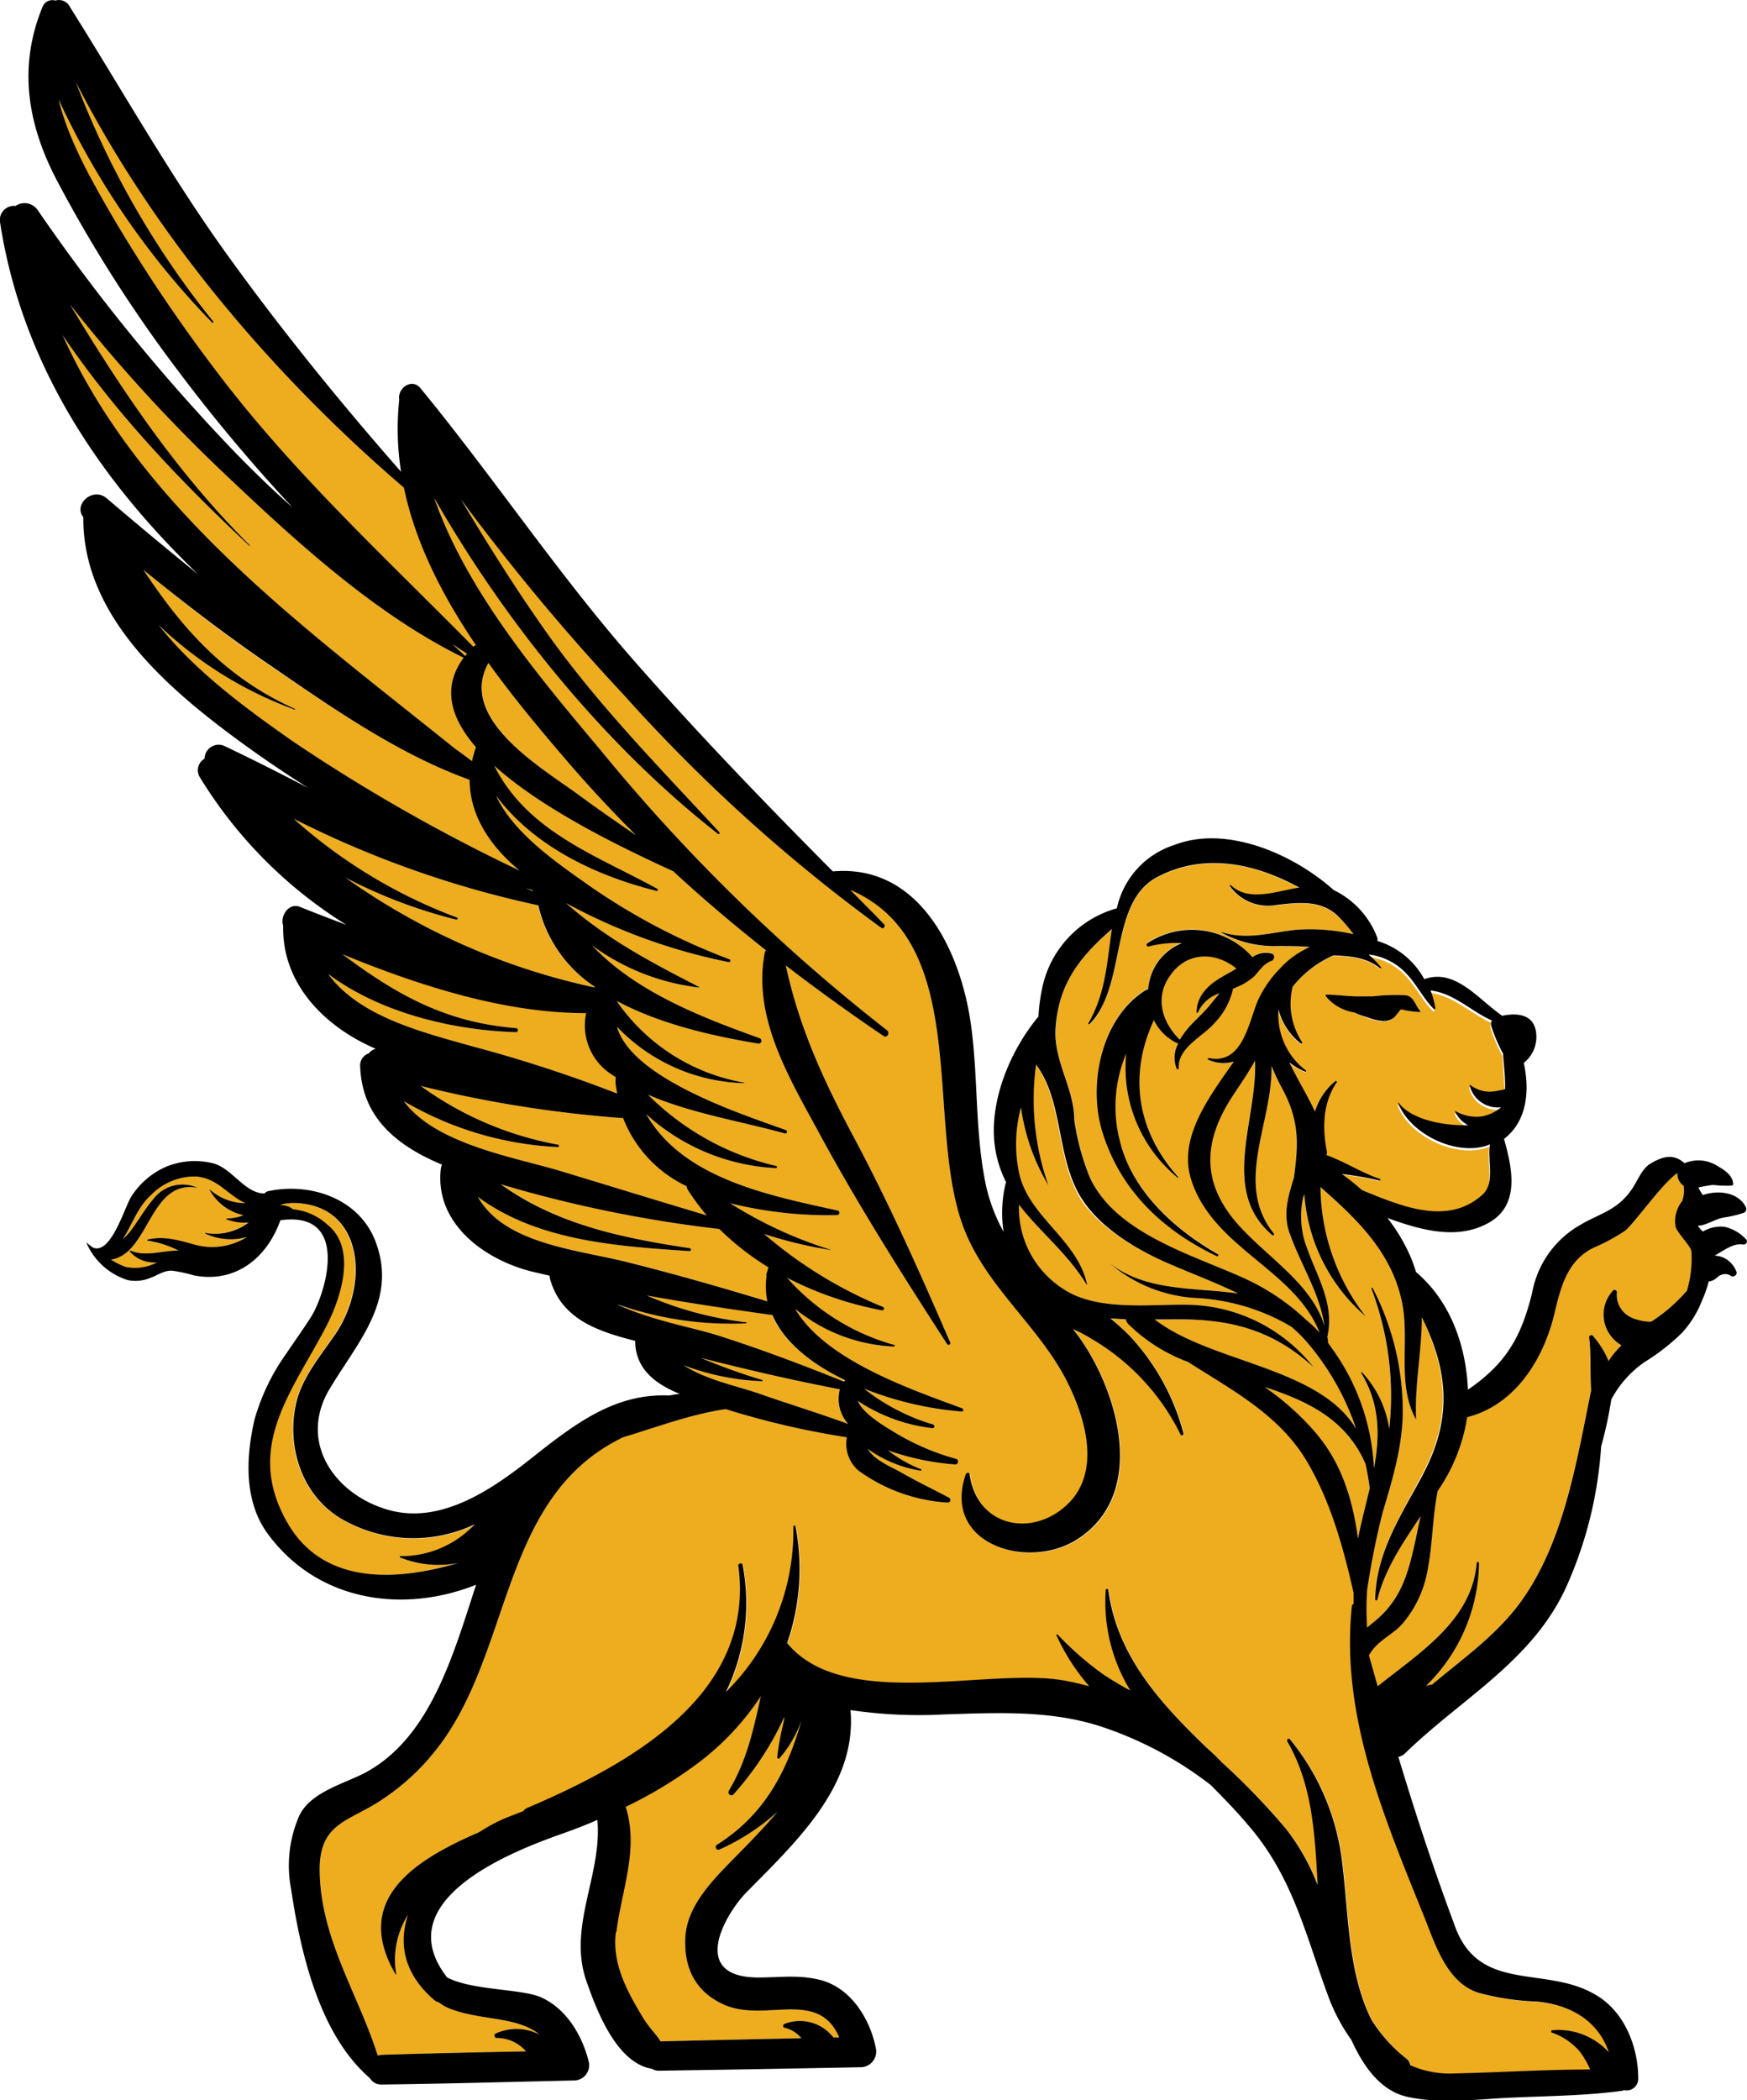 <svg xmlns="http://www.w3.org/2000/svg" viewBox="0 0 186 223.53"><defs><style>.cls-1{fill:#eeac1f;}</style></defs><g id="Layer_2" data-name="Layer 2"><g id="Layer_1-2" data-name="Layer 1"><path class="cls-1" d="M26.41,130.11a5.89,5.89,0,0,1-4.63,1.1s-.08,0,0,.07a6.36,6.36,0,0,0,4.46.37,7,7,0,0,1-5.43.85c-1.76-.48-3.34-1-5.15-.58a.06.06,0,0,0,0,.12A10.81,10.81,0,0,1,19,133.09c-1.72,0-3.53.7-5.12,0-.06,0-.1.06-.06.1a3.34,3.34,0,0,0,2.51,1.17l.37,0a5,5,0,0,1-3.33.47,8.61,8.61,0,0,1-1.55-.77c4.12-.63,4.08-8.61,9.23-7.64,0,0,0,0,0,0a3.89,3.89,0,0,0-4.77,1.25c-.85,1-1.5,2.15-2.29,3.21a6.26,6.26,0,0,1-.91,1c1-1.56,1.58-3.44,3.05-4.74a6.46,6.46,0,0,1,4.83-1.92c1.84.22,2.66,1.21,4.08,2.2a6.31,6.31,0,0,0,1.08.63,5.81,5.81,0,0,1-3.75-1.42s-.09,0-.06,0a5.43,5.43,0,0,0,3.62,2.7,4.67,4.67,0,0,1-1.81.34,0,0,0,0,0,0,.07A5.21,5.21,0,0,0,26.41,130.11Z"/><path class="cls-1" d="M80.8,148.31c-2.18-.76-5.62-1.45-8-3A26.48,26.48,0,0,0,81.13,147a.07.07,0,0,0,0-.14,65.66,65.66,0,0,1-6.51-2.34c4.9,1.25,9.83,2.39,14.8,3.34a4,4,0,0,0,.86,3.69C87.16,150.39,84,149.42,80.8,148.31Z"/><path class="cls-1" d="M66.58,192.3a46.78,46.78,0,0,0,7.62-4.6A28.67,28.67,0,0,0,81,180.54c-.78,3.48-1.46,6.79-3.41,10.05-.18.3.26.67.5.39a32.94,32.94,0,0,0,5.41-8.23c0,.21-.06.43-.1.64a28.51,28.51,0,0,0-.66,3.65.15.15,0,0,0,.25.1,12.62,12.62,0,0,0,2.33-4c-1.54,5.4-3.92,10-9,13.2a.29.29,0,0,0,.29.5,23.55,23.55,0,0,0,6.15-4c-1.46,1.74-3.1,3.4-4.79,5.12-2.11,2.15-4.8,4.89-5,8.13s1,5.9,4.16,7.28c4.34,1.91,10-1.75,12.22,3.47h-.62a4.5,4.5,0,0,0-5.21-1.44c-.18.07-.22.36,0,.41a3.33,3.33,0,0,1,1.8,1.11c-5,.11-10,.21-15,.34-.36-.65-1-1.21-1.78-2.39-1.83-2.7-3.56-5.75-3.12-9.17C66.16,201,68,196.79,66.58,192.3Z"/><path class="cls-1" d="M79.37,140.82c.08,0,.07-.12,0-.12a37.25,37.25,0,0,1-10.55-2.84c4.44.79,8.91,1.46,13.37,2.08,1.25,2.94,4.25,5.25,7.72,6.92l-.11.16c-4.42-1.79-8.92-3.48-13.46-4.93-2.43-.77-7.12-1.6-10.59-3.25A36.43,36.43,0,0,0,79.37,140.82Z"/><path class="cls-1" d="M73.46,132.84c-7.36-1.11-14.2-2.57-20.1-6.8a136.46,136.46,0,0,0,23.27,4.76,28.64,28.64,0,0,0,5.21,4.07c0,.16-.09.32-.12.48a.71.71,0,0,0-.07.5,7.79,7.79,0,0,0,.09,2.65c-4.95-1.5-9.93-2.93-14.95-4.18-5.27-1.32-13.08-1.9-15.91-6.94,6.33,4.69,14.85,5.27,22.54,5.77C73.59,133.16,73.64,132.87,73.46,132.84Z"/><path class="cls-1" d="M63.29,105a.59.59,0,0,1,0,.08A71.53,71.53,0,0,1,36.79,93.41a53.75,53.75,0,0,0,11.8,4.47c.15,0,.2-.18.06-.23A54.91,54.91,0,0,1,31.27,87.14a107.47,107.47,0,0,0,26,9.21A14.16,14.16,0,0,0,63.29,105Z"/><path class="cls-1" d="M65,114.28l.58.38a.78.78,0,0,0-.05.35c0,.47.1.92.17,1.37a145.81,145.81,0,0,0-15.33-5c-5.47-1.54-12.1-3.17-15.43-7.72,5.55,4.15,13.33,6,20,6.19.27,0,.26-.4,0-.43-7.59-.61-12.81-3.63-18.48-7.86,8.19,3.31,17.35,6.27,26,6.24A6.21,6.21,0,0,0,65,114.28Z"/><path class="cls-1" d="M59.41,121.82a35.72,35.72,0,0,1-14.58-6.24A128.25,128.25,0,0,0,66.34,119a13.38,13.38,0,0,0,6.75,7.24,1,1,0,0,0,.15.41,24.33,24.33,0,0,0,2,2.7c-5.18-1.55-10.35-3.14-15.53-4.71C54.9,123.18,46.4,121.82,43,117.2a35.74,35.74,0,0,0,16.39,4.88C59.52,122.09,59.55,121.84,59.41,121.82Z"/><path class="cls-1" d="M56.75,94.86,56,94.55l.63.17Z"/><path class="cls-1" d="M42.55,165.61c-.09,0-.09.12,0,.15a10.9,10.9,0,0,0,6.17.59c-6.51,1.91-14.28,2.39-18.12-4.2-4.73-8.1.48-14.05,4.09-21,1.5-2.89,3.33-8.25.11-10.82a6.31,6.31,0,0,0-3.65-1.63,1.93,1.93,0,0,0-1.4-.42v0a2,2,0,0,1,1.07-.2s0,0,0-.05c7.78-.17,8.59,8.48,4.81,14-1.51,2.2-3.52,4.59-4.14,7.26-1.06,4.58.53,9.8,4.77,12.33a15.22,15.22,0,0,0,14.21.7,9.08,9.08,0,0,1-.78.73A10.64,10.64,0,0,1,42.55,165.61Z"/><path class="cls-1" d="M144.11,99.43a17.35,17.35,0,0,0-1.71-1.93c-1.82-1.71-4.21-1.41-6.46-1.15a5,5,0,0,1-5-2,.07.07,0,0,1,.11-.09c1.88,1.77,4.65.67,7.27.24-4.67-2.55-10-3.75-15.06-1.15C118.08,96,120,104.89,116.05,109a.08.08,0,0,1-.13-.1c1.88-3.23,2-6.77,2.49-10-3.34,2.87-5.76,5.71-6,10.65-.2,3.48,2,6.34,2,9.66a25.74,25.74,0,0,0,1.67,6.15c2.78,6,11,8.22,16.48,10.73a24.22,24.22,0,0,1,6.54,4.4,12.11,12.11,0,0,1,1.42,1.35c-2.61-6.67-11.22-8.94-13.62-16.12-1.49-4.46,1.69-8.76,4.5-12.72a3.89,3.89,0,0,1-2.73-.2c-.1,0,0-.19.07-.17,3.58.72,4.22-3.71,5.2-6.09a12,12,0,0,1,2.39-3.47,9.55,9.55,0,0,1,3.15-2.26c-1.13-.06-2.28-.09-3.44-.1A11.82,11.82,0,0,1,130,99.28s0-.09,0-.07c2.77.87,5.23,0,8-.26A20.69,20.69,0,0,1,144.11,99.43Zm-10.76,2.44a2.46,2.46,0,0,1,2-.45c.43.08.35.68,0,.8-.86.29-1.24,1-1.81,1.62a6.14,6.14,0,0,1-1.71,1.09l-.56.25a7.58,7.58,0,0,1-1.9,3.57c-1.25,1.5-4,2.68-3.88,4.91,0,.15-.18.15-.23,0a3.1,3.1,0,0,1,.16-2.64,5.34,5.34,0,0,1-2.58-2.49c-2.74,5.88-1.77,11.83,2.6,16.69,0,0,0,.11-.06.07a15.11,15.11,0,0,1-5.49-13.19,14.45,14.45,0,0,0-.69,9.18c1.26,5.39,5.84,9.53,10.45,12.14.14.08,0,.28-.13.21-5.8-2.77-10.29-7-12.19-13.29-1.54-5.08,0-12.08,4.62-15a.79.79,0,0,1,.28-.1,5.89,5.89,0,0,1,1-2.86,5.8,5.8,0,0,1,2.59-2.06,11.88,11.88,0,0,0-3.53.36.19.19,0,0,1-.15-.34A8.6,8.6,0,0,1,133.35,101.87Z"/><path class="cls-1" d="M175.79,140.66a5,5,0,0,1-2.28-.52,2.66,2.66,0,0,1-1.38-2.54.25.25,0,0,0-.46-.19,3.74,3.74,0,0,0-.11,4.86,4,4,0,0,0,1.06.91,11.84,11.84,0,0,0-1.13,1.3l-.24.37a9.54,9.54,0,0,0-1.68-2.69.23.23,0,0,0-.39.16c.23,1.81.09,3.72.21,5.56V148c-1.53,7.46-2.79,15.47-7,21.78-2.63,3.95-6.44,6.57-9.94,9.51-.21,0-.42.08-.63.13a18.57,18.57,0,0,0,5.64-13.09.13.13,0,0,0-.25,0c-.5,6.14-6.08,9.55-10.54,13.13l-.93-3.28h0c.9-1.66,2.66-2.18,3.75-3.59a12,12,0,0,0,2.32-4.66c.72-3,.64-6.23,1.25-9.25a18.89,18.89,0,0,0,3.14-7.85c5.13-1.31,8.14-6.17,9.31-11.11.65-2.74,1.35-5.54,4.11-6.91A20.69,20.69,0,0,0,173,131c1-.78,3.92-5,5.59-6.16a1.53,1.53,0,0,0,.67,1.37,3.47,3.47,0,0,1-.16,1.61,3.42,3.42,0,0,0-.7,2.76c.25.75,1.66,2.07,1.68,2.64a12.22,12.22,0,0,1-.45,4.11A17.48,17.48,0,0,1,175.79,140.66Z"/><path class="cls-1" d="M145,126.66c4,1.61,9,3.86,12.68.81,1.5-1.25.59-3.56.88-5.43l-.42.16c-3.38,1-8.16-1.33-9.37-4.61,0,0,0,0,.06,0,1.3,1.83,4.89,2.5,7.41,2.41a3,3,0,0,1-1.42-1.54s0,0,0,0a4.53,4.53,0,0,0,2.73.63,4.33,4.33,0,0,0,2.2-1,2.94,2.94,0,0,1-1.55-.22,3,3,0,0,1-1.8-2.14,0,0,0,0,1,.08,0,3.42,3.42,0,0,0,2.11.71,9.32,9.32,0,0,0,1.58-.27c0-1.25-.14-2.57-.2-3.6a.41.41,0,0,1,0-.16,17.25,17.25,0,0,1-1.26-2.93.83.83,0,0,1,.06-.62c-2.22-1-4-2.88-6.54-3.2a8.33,8.33,0,0,1,.52,1.89.1.1,0,0,1-.16.09c-1.05-1-1.74-2.42-2.72-3.54a6.59,6.59,0,0,0-4.15-2.26.19.19,0,0,1-.08,0A9.42,9.42,0,0,1,147,103a.07.07,0,0,1-.1.1c-1.45-1.15-3-1.27-4.79-1.37a.71.71,0,0,1-.17,0,11.42,11.42,0,0,0-4.34,3.33,7.42,7.42,0,0,0,1,5.9c.06.08-.06.2-.14.14a6.59,6.59,0,0,1-2.37-3.62,7.45,7.45,0,0,0,2.92,6.5.08.08,0,0,1-.08.13,6.63,6.63,0,0,1-1.69-1c.86,1.81,2,3.59,2.73,5.24a6.77,6.77,0,0,1,2.13-3.23c.08-.07.23,0,.16.13-1.5,2.15-1.54,4.9-1.05,7.34a.5.5,0,0,1-.07.38c2,.71,3.74,1.87,5.72,2.56a.08.08,0,0,1-.05.16,35.77,35.77,0,0,0-4-.69A26.27,26.27,0,0,1,145,126.66Zm2.23-17.94a5.6,5.6,0,0,1-1.73-.41,6.59,6.59,0,0,1-1.28-.55,4.88,4.88,0,0,1-3.08-1.75h0s0,0,0-.07,0-.08.06-.08c1.06,0,2.13.16,3.21.18l1.76,0a21.18,21.18,0,0,1,3.28-.13c1.1,0,1.18,1.06,1.77,1.7,0,0,0,.09,0,.1a9.29,9.29,0,0,1-2.05-.29c-.29.28-.5.67-.8.91A1.84,1.84,0,0,1,147.23,108.72Z"/><path class="cls-1" d="M146.4,170.21a.12.12,0,0,0,.24,0c.81-3.23,2.7-6,4.6-8.84-.26,1.13-.48,2.28-.75,3.46-.75,3.26-1.64,5.75-4.35,7.89a7.71,7.71,0,0,0-.59.5,29.38,29.38,0,0,1,0-4,81.52,81.52,0,0,1,1.65-8.26c1-3.34,2-6.65,2.13-10.13a28.34,28.34,0,0,0-3.2-13.75c0-.07-.16,0-.13.06a32.16,32.16,0,0,1,1.9,14.93,11.25,11.25,0,0,0-2.88-6,.06.06,0,0,0-.1.07c2,3.3,2,6.68,1.35,10.12a23.53,23.53,0,0,0-4.57-12.9l-.31-.44c0-.22-.05-.44-.08-.65.85-3.76-1.38-6.8-2.45-10.28a9.6,9.6,0,0,1-.14-4.51l.14-.38a18.9,18.9,0,0,0,6.53,13s0,0,0,0a22.72,22.72,0,0,1-4.81-13.76c3.89,3.42,7.65,7,8.7,12.39.8,4.1-.61,8.63,1.48,12.36,0,0,0,0,0,0-.16-3.87.62-7.36.61-10.89,2.52,5.24,3.4,10.39.08,16.64C149.2,161.23,146.49,165.14,146.4,170.21Z"/><path class="cls-1" d="M49.72,69.58a2.52,2.52,0,0,0-.21.25c-.44-.42-.89-.82-1.33-1.23C48.69,68.94,49.2,69.26,49.72,69.58Z"/><path class="cls-1" d="M50,83c0,3.72,2.11,7,5.31,9.65A185.92,185.92,0,0,1,31.23,78.93c-5.06-3.54-10.45-7.49-14.33-12.4a41.5,41.5,0,0,0,14.49,9c.05,0,.08-.07,0-.09-7.4-3.33-12-8.56-16.11-14.78,4.36,3.61,8.87,7.05,13.54,10.24C35.52,75.44,42.36,80.23,50,83Z"/><path class="cls-1" d="M113.64,160.19c-3.79,3.6-9.58,2.33-10.36-3.27,0-.21-.34-.17-.4,0-2.6,7.48,6.64,10.31,11.9,6.91,7.52-4.87,4.29-15.83.06-21.63-.18-.23-.36-.47-.53-.71a16.66,16.66,0,0,1,2,1.06,24.13,24.13,0,0,1,9.45,10.19c.08.17.36,0,.3-.13a24.23,24.23,0,0,0-5.78-10.45,25.21,25.21,0,0,0-2-1.8c.54,0,1.09.07,1.64.08a1,1,0,0,0,.29.54,17.91,17.91,0,0,0,6.32,4c4.68,3,9.77,5.63,12.71,10.66,2.52,4.3,3.82,9.08,4.92,13.89,0,.41,0,.83,0,1.24a.14.14,0,0,0-.17.13c-1.25,11.68,3.42,22.53,7.72,33.2,1.16,2.88,2.36,6.87,5.69,8a27,27,0,0,0,6.26.95c3.8.36,6.59,2.2,7.68,5.39a7.29,7.29,0,0,0-6-2.34.14.14,0,0,0,0,.28,6.85,6.85,0,0,1,2.91,2,9,9,0,0,1,1.1,1.9c-4.79,0-9.63.32-14.4.42a10.41,10.41,0,0,1-4.74-.87,1.17,1.17,0,0,0-.43-.71,16,16,0,0,1-3.73-4.16c-2.56-5.2-2.39-11.33-3.15-17.1a25.27,25.27,0,0,0-5.5-12.71c-.13-.17-.4,0-.29.22,2.7,4.64,2.94,10,3.23,15.29a23.12,23.12,0,0,0-3.38-6,75.62,75.62,0,0,0-6.83-7.08c-.52-.55-1.08-1.08-1.65-1.58-4.92-4.75-9.51-9.75-10.43-16.76a.14.14,0,0,0-.27,0,18,18,0,0,0,2.61,10.7,31.17,31.17,0,0,1-3-1.8,34.11,34.11,0,0,1-4.74-4.16.08.08,0,0,0-.12.09,22.36,22.36,0,0,0,3.48,5.42c-.87-.24-1.75-.44-2.63-.6-8-1.46-23.51,3.36-29.52-4a24.19,24.19,0,0,0,.89-12.41.12.12,0,0,0-.23,0,24.13,24.13,0,0,1-7.18,17.62,21.74,21.74,0,0,0,1.78-13.51c0-.26-.5-.2-.46.06,1.85,13.88-11.77,21.21-22.51,25.81a.79.79,0,0,0-.37.32l-1.71.66A18.28,18.28,0,0,0,51,195c-7.13,3.06-13.45,7.3-8.89,15.12,0,0,.09,0,.08,0a8.92,8.92,0,0,1,1.24-6.31c-1,3-.46,6.22,2.74,9a1.47,1.47,0,0,0,.57.31,4.61,4.61,0,0,0,1.06.62c3.4,1.35,7.18.81,9.64,2.79a5.37,5.37,0,0,0-4.69-.1c-.23.12-.1.46.13.47A4.09,4.09,0,0,1,56,218.32c-5.12.1-10.23.21-15.34.37a1.91,1.91,0,0,0-.44.08c-2.06-6.49-6-12.29-6.18-19.41-.16-5.38,3-5.42,6.54-7.77a24.39,24.39,0,0,0,5.76-5.25c8.31-10.35,6.76-27,20-33.37,3.63-1.1,7.24-2.46,10.92-3a88.28,88.28,0,0,0,12.9,3,3.77,3.77,0,0,0,1.22,3.53,18,18,0,0,0,9.53,3.42.28.28,0,0,0,.14-.52c-1.64-.88-3.32-1.67-4.92-2.59-1.12-.65-3-1.36-3.74-2.6a13.33,13.33,0,0,0,5.66,2.32.09.09,0,0,0,0-.17,13.66,13.66,0,0,1-3.5-2,27.52,27.52,0,0,0,7.15,1.5c.35,0,.41-.52.09-.6a25.76,25.76,0,0,1-6.94-3.06c-.83-.5-3-1.82-3.52-3.1A18.11,18.11,0,0,0,99.3,152c.24,0,.27-.34,0-.41a21.77,21.77,0,0,1-7.29-3.79,36,36,0,0,0,10.39,2.43c.21,0,.22-.29,0-.36-5-1.88-14.47-5-17.73-10.56a17.77,17.77,0,0,0,10.54,4,.09.09,0,0,0,0-.17A23.73,23.73,0,0,1,83.81,136a36.69,36.69,0,0,0,10.11,3.46.19.19,0,0,0,.1-.36,46.33,46.33,0,0,1-12.66-7.77,45,45,0,0,0,7.25,1.73s0,0,0,0a45,45,0,0,1-10.87-5,43.12,43.12,0,0,0,11.42,1.26.25.25,0,0,0,.06-.48c-7.42-1.62-16.5-3.42-20.42-10.26a22.1,22.1,0,0,0,13.81,5.74.12.12,0,0,0,0-.24A28.3,28.3,0,0,1,69,116.51c4.61,2,9.85,2.81,14.59,4.13a.19.19,0,0,0,.1-.36c-4.27-1.57-16.38-5.37-18-11a19.39,19.39,0,0,0,13.56,6s0,0,0-.06a20.75,20.75,0,0,1-13.51-8.57s0,0,0-.08c4.59,2.45,10.22,3.71,15,4.5a.3.3,0,0,0,.16-.57c-6.42-2.3-13.26-5-17.84-9.86a23.88,23.88,0,0,0,11.38,4.46s0,0,0-.06c-5.23-2.67-9.91-5.17-14.17-8.92a61.77,61.77,0,0,0,17.33,6.28.16.16,0,0,0,.08-.3,68,68,0,0,1-15-7.88c-3.18-2.26-8-5.49-9.85-9.52,4,5.36,10.58,8.5,17,10.1A.1.1,0,0,0,70,94.6C63.44,91,56.17,88.52,52.63,81.5c5.39,4.86,14.19,9,19.05,11.23,3.18,2.94,6.47,5.72,9.86,8.4a.83.83,0,0,0-.13.32c-1.33,7,2.81,13.58,6,19.51,4.14,7.59,8.74,14.85,13.44,22.11a.19.19,0,0,0,.32-.19C98,135.56,94.75,128.26,91,121.21c-3.26-6.1-5.9-11.77-7.33-18.45q5,3.85,10.4,7.5c.39.27.72-.34.36-.62A191.56,191.56,0,0,1,64,79.9C57.48,72.12,49.76,63.05,46.23,53c7.7,13.44,18.23,26.37,30.2,35.74.11.09.27-.06.16-.17-6.46-7-13-13.61-18.51-21.42-3.21-4.55-6.15-9.22-9-14A234.56,234.56,0,0,0,66.37,73.91,174.88,174.88,0,0,0,93.83,98.75c.24.17.5-.2.3-.39-1.19-1.22-2.4-2.43-3.6-3.65,13,5.59,7.91,24.71,12,35.78,2.34,6.35,8.07,10.6,11.07,16.54C115.5,150.82,117.34,156.68,113.64,160.19Z"/><path class="cls-1" d="M50.39,68.86C40.94,59.23,31.06,50.18,22.9,39.32A166.33,166.33,0,0,1,11.61,22.41C9.53,18.8,7.27,14.77,6.24,10.59A85.4,85.4,0,0,0,22.58,34.33c.08.08.19,0,.12-.12A93.29,93.29,0,0,1,8.09,8.77C16.48,25.16,29.17,40.06,43,51.9c1.26,6,4.16,11.56,7.7,16.78A1.53,1.53,0,0,0,50.39,68.86Z"/><path class="cls-1" d="M50.67,79.52A12.61,12.61,0,0,0,50.25,81c-.59-.44-1.18-.89-1.79-1.31-15.92-12.81-33.38-25.33-41.78-44C12.31,44,19.3,51.32,26.56,58.1c0,0,.09,0,.05-.05C18.91,50.38,13,41.61,7.46,32.42a168,168,0,0,0,15.81,17.4C31,57.16,39.68,65.26,49.36,70,47,73.19,48,76.45,50.67,79.52Z"/><path class="cls-1" d="M134.64,147.62c4.56,1.49,8.7,3.44,10.74,8.21.18.84.33,1.69.44,2.55-.41,1.78-.9,3.57-1.25,5.36-.52-4-1.65-7.83-4.3-11A28.61,28.61,0,0,0,134.64,147.62Z"/><path class="cls-1" d="M141,141.1c-1.34-4.34-5.66-7-8.85-10.4-4.29-4.57-4.21-9.12-.82-14.21.8-1.21,1.6-2.38,2.28-3.6.27,6.32-3.77,13.81,1.82,18.55a.12.12,0,0,0,.17-.18c-4.26-5.29-.12-11.71-.23-17.82a20.83,20.83,0,0,0,1.13,2.41c1.93,3.58,1.69,6.11,1.25,9.47-.56,1.91-1.2,3.81-.45,5.94C138.48,134.63,140.48,137.57,141,141.1Z"/><path class="cls-1" d="M123.81,134.21c2.59,1.16,5.38,2.18,8,3.45-4.75-.66-9.8-.2-13.68-3.22,0,0,0,0,0,0a15.38,15.38,0,0,0,9.3,3.71,22.14,22.14,0,0,1,10.06,3.06,16.62,16.62,0,0,1,1.73,1.73,27.74,27.74,0,0,1,5.15,9.12c-4-6.63-15.46-7-21.44-11.64l1.66,0c6-.12,10.7.93,15.24,5.08a0,0,0,0,0,0,0,17.41,17.41,0,0,0-13.35-6.64c-4.05-.07-9.52.69-13.11-1.57a10.22,10.22,0,0,1-4.89-9.08c2.18,2.87,5.15,5.14,7.19,8.5a0,0,0,0,0,.06,0c-1-4.77-6.2-7.18-7.23-11.84a14.94,14.94,0,0,1,.19-7,22,22,0,0,0,2.93,8.3s0,0,0,0a27.35,27.35,0,0,1-1.32-12.86c2.91,4.06,2.07,10,4.8,14.38C117,130.57,120.66,132.79,123.81,134.21Z"/><path class="cls-1" d="M127.39,107.72c0,.1.13.11.17,0a3.7,3.7,0,0,1,2.29-2c-.43.48-.82,1-1.22,1.47-.73.85-1.63,1.59-2.32,2.46a9.16,9.16,0,0,0-.7,1c-1.87-1.83-2.72-4.5-1-6.85,1.8-2.53,4.82-2.57,7.08-.74-.47.3-1,.57-1.48.86C128.7,104.76,127.42,106,127.39,107.72Z"/><path class="cls-1" d="M67.7,88.89c-2-1.36-4-2.75-6-4.22-3.88-2.88-13-8.11-9.7-14.11,2.66,3.7,5.59,7.2,8.41,10.48C62.76,83.79,65.19,86.39,67.7,88.89Z"/><path d="M144.22,107.76a4.88,4.88,0,0,1-3.08-1.75h0s0,0,0-.07,0-.08.06-.08c1.06,0,2.13.16,3.21.18l1.76,0a21.18,21.18,0,0,1,3.28-.13c1.1,0,1.18,1.06,1.77,1.7,0,0,0,.09,0,.1a9.29,9.29,0,0,1-2.05-.29c-.29.28-.5.67-.8.91a1.84,1.84,0,0,1-1.07.34,5.6,5.6,0,0,1-1.73-.41A6.59,6.59,0,0,1,144.22,107.76Z"/><path d="M133.35,101.87a8.6,8.6,0,0,0-11.2-1.48.19.19,0,0,0,.15.34,11.88,11.88,0,0,1,3.53-.36,5.8,5.8,0,0,0-2.59,2.06,5.89,5.89,0,0,0-1,2.86.79.79,0,0,0-.28.1c-4.65,2.91-6.16,9.91-4.62,15,1.9,6.25,6.39,10.52,12.19,13.29.14.07.27-.13.13-.21-4.61-2.61-9.19-6.75-10.45-12.14a14.45,14.45,0,0,1,.69-9.18,15.11,15.11,0,0,0,5.49,13.19s.1,0,.06-.07c-4.37-4.86-5.34-10.81-2.6-16.69a5.34,5.34,0,0,0,2.58,2.49,3.1,3.1,0,0,0-.16,2.64c0,.11.24.11.23,0-.15-2.23,2.63-3.41,3.88-4.91a7.58,7.58,0,0,0,1.9-3.57l.56-.25a6.14,6.14,0,0,0,1.71-1.09c.57-.62,1-1.33,1.81-1.62.35-.12.43-.72,0-.8A2.46,2.46,0,0,0,133.35,101.87Zm-1.71,1.21c-.47.3-1,.57-1.48.86-1.46.82-2.74,2-2.77,3.78,0,.1.13.11.17,0a3.7,3.7,0,0,1,2.29-2c-.43.48-.82,1-1.22,1.47-.73.85-1.63,1.59-2.32,2.46a9.16,9.16,0,0,0-.7,1c-1.87-1.83-2.72-4.5-1-6.85C126.36,101.29,129.38,101.25,131.64,103.08Z"/><path d="M180.77,130.44H181c.87-.15,1.63-.7,2.52-.86a12.56,12.56,0,0,0,2.1-.49.44.44,0,0,0,.25-.63c-.78-1.56-2.91-1.85-4.58-1.27-.17-.26-.33-.53-.48-.8a12,12,0,0,1,1.59-.28,13.24,13.24,0,0,0,2,.07.18.18,0,0,0,.13-.17c-.05-1-1.07-1.56-1.81-2a3.78,3.78,0,0,0-3.37-.21c-1.12-1-2.24-.81-3.69.08-.84.52-1.33,1.8-1.85,2.58-1.56,2.36-3.41,2.63-5.59,3.92a10.46,10.46,0,0,0-5.09,7.17c-1.2,5-3,7.71-6.84,10.35-.21-4.75-1.89-9.44-5.53-12.52a15.4,15.4,0,0,0-.52-1.48,18.94,18.94,0,0,0-2.52-4.27c3.63,1.32,7.5,2.38,10.83.48s2.44-5.84,1.58-8.9c2.38-1.8,2.79-5,2.1-8.09a3.51,3.51,0,0,0,1.23-3.66c-.44-1.59-2.17-1.65-3.52-1.35-2.6-1.8-5-5.08-8.3-3.9a8.49,8.49,0,0,0-5-4.07.58.58,0,0,0,0-.34,9.25,9.25,0,0,0-4.64-5.07c-4.33-3.87-11.42-6.93-16.92-4.82a9.1,9.1,0,0,0-6.17,6.76,11.16,11.16,0,0,0-7.93,8.39,20.48,20.48,0,0,0-.42,3.13c-3.06,3.67-5.35,9.22-4.61,14a12,12,0,0,0,1.18,3.65.41.41,0,0,0-.07.15,13.3,13.3,0,0,0-.21,5.11,18.49,18.49,0,0,1-1.89-5c-1.2-5.75-.78-11.58-1.63-17.36-1.15-7.72-5.53-16.8-14.66-16C81.41,85.43,74.24,78,67.49,70.3c-8.15-9.29-14.94-19.52-22.74-29-.9-1.09-2.43,0-2.25,1.21l0,.08a29.34,29.34,0,0,0,.2,7.62c-6.59-7.5-12.94-15.34-18.75-23.43-6-8.39-11-17.29-16.48-26A1.32,1.32,0,0,0,5.89.06,1.12,1.12,0,0,0,4.54.7C1.89,7.14,2.92,13.3,6.15,19.38A148.5,148.5,0,0,0,19.07,39.61,176.85,176.85,0,0,0,31.14,54C29,52.12,27,50.17,25,48.12A203,203,0,0,1,4,22.34a1.7,1.7,0,0,0-2.35-.42A1.5,1.5,0,0,0,0,23.63c2.3,15,10.46,27.29,21.1,37.5q-4.94-4-9.73-8.09c-1.48-1.27-3.59.65-2.5,2-.08,10.38,8.7,18,16.42,23.69q3.68,2.7,7.51,5.12c-2.92-1.52-5.85-3-8.83-4.42a1.5,1.5,0,0,0-2.19,1.31,1.43,1.43,0,0,0-.54,1.92A47.91,47.91,0,0,0,36.88,98.43c-1.65-.62-3.3-1.25-4.94-1.91-1.21-.49-2.15,1-1.79,2C30,104.72,34.59,109.3,40,111.62a1.37,1.37,0,0,0-.74.49,1.35,1.35,0,0,0-.91,1.44c.21,5.56,4.14,8.49,8.71,10.4a1.49,1.49,0,0,0-.12.39c-.71,5.82,4.59,9.73,9.73,11l1.85.43,0,.19c1.16,4.44,5.12,5.72,9.11,6.75,0,3,2.19,4.61,4.77,5.65-.39,0-.77.1-1.16.16-5.68-.25-9.88,2.89-14.49,6.54-4.16,3.3-9.69,7.24-15.38,5.64s-9.63-7.15-6.33-12.79c3-5.06,7.25-9.41,5-15.62-1.7-4.75-7-6.47-11.47-5.52a.63.63,0,0,0-.4.25c-2.15,0-3.51-2.79-5.6-3.24a8.08,8.08,0,0,0-4.81.36,8.36,8.36,0,0,0-3.79,3.22c-.69,1.09-2.17,6.26-4.09,5.41l-.69-.53s0,0,0,0a7.09,7.09,0,0,0,4.42,4,4.12,4.12,0,0,0,2.4-.24c.79-.27,1.51-.86,2.42-.75a16.45,16.45,0,0,1,2.19.48c4.41.89,7.81-1.83,9.23-5.86,7.55-1.06,4.81,7.88,3.25,10.31-.83,1.31-1.74,2.56-2.6,3.85a22.81,22.81,0,0,0-3.39,7c-.93,4-1.17,8.72,1.39,12.2,5.28,7.21,14.38,8.54,22.19,5.43-2.44,7.45-4.86,16.28-11.8,20-2.27,1.2-6,2.1-7.1,4.75A13.27,13.27,0,0,0,31,201.1c1,6.69,3,15.44,8.38,20.07a1.41,1.41,0,0,0,1.29.68c6.82-.08,13.65-.28,20.47-.43a1.62,1.62,0,0,0,1.54-2c-.67-2.75-2.37-5.65-5.08-6.85-2.05-.92-7.35-.72-10-2.12-6.22-8,6.16-13.12,11.88-15.16,1.39-.49,2.77-1,4.12-1.6.55,5.73-3.16,11.34-1.19,17.08,1.11,3.2,3.22,8.78,7,9.41a1.44,1.44,0,0,0,.8.2q10.72-.16,21.45-.37a1.67,1.67,0,0,0,1.58-2.07c-.61-3.07-2.66-6.44-6-7.24-2.18-.53-4.08-.26-6.3-.24-7.78.1-3.68-6.82-1.46-9.07C84.79,196,91.26,190,90.55,182a50,50,0,0,0,10,.46c5.57-.17,11.09-.47,16.49,1.23a39,39,0,0,1,11.87,6.29c1.4,1.41,2.78,2.83,4,4.29,4.71,5.43,6.06,11.54,8.47,18.09a19.71,19.71,0,0,0,2.5,4.75c1.26,2.78,3.09,5.43,6,6.06,3.63.78,7.26.25,10.94.08,3.94-.18,7.91-.2,11.82-.72.1,0,.17-.06.26-.08a1.24,1.24,0,0,0,1.52-1.24c0-3.44-1.52-7.26-4.7-9-5.24-3-12.16-.12-14.77-7.09-2.24-6-4.22-12-6.07-18.14a1.41,1.41,0,0,0,.72-.38c6-5.85,13.57-9.8,17.17-17.74a43.18,43.18,0,0,0,3.7-14.91,43.88,43.88,0,0,0,1.08-5,11.2,11.2,0,0,1,3.56-4,22.48,22.48,0,0,0,4-3.13,10.92,10.92,0,0,0,2.11-3.43,11.86,11.86,0,0,0,.7-2,1.61,1.61,0,0,0,.48-.14,1.9,1.9,0,0,0,.49-.35l.08-.07a1,1,0,0,1,.33-.16,1.05,1.05,0,0,1,1,.13c.27.18.7-.13.58-.44a2.7,2.7,0,0,0-1.32-1.48,2.62,2.62,0,0,0-1-.25c.89-.48,2-1.37,3-1.18.3.06.61-.32.33-.56a4.41,4.41,0,0,0-2.31-1.33,3.81,3.81,0,0,0-2.28.51A3,3,0,0,1,180.77,130.44Zm-170,2.89h0l0,0Zm13.36-3.56a5.21,5.21,0,0,0,2.33.34,5.89,5.89,0,0,1-4.63,1.1s-.08,0,0,.07a6.36,6.36,0,0,0,4.46.37,7,7,0,0,1-5.43.85c-1.76-.48-3.34-1-5.15-.58a.06.06,0,0,0,0,.12A10.81,10.81,0,0,1,19,133.09c-1.72,0-3.53.7-5.12,0-.06,0-.1.06-.06.1a3.34,3.34,0,0,0,2.51,1.17l.37,0a5,5,0,0,1-3.33.47,8.61,8.61,0,0,1-1.55-.77c4.12-.63,4.08-8.61,9.23-7.64,0,0,0,0,0,0a3.89,3.89,0,0,0-4.77,1.25c-.85,1-1.5,2.15-2.29,3.21a6.26,6.26,0,0,1-.91,1c1-1.56,1.58-3.44,3.05-4.74a6.46,6.46,0,0,1,4.83-1.92c1.84.22,2.66,1.21,4.08,2.2a6.31,6.31,0,0,0,1.08.63,5.81,5.81,0,0,1-3.75-1.42s-.09,0-.06,0a5.43,5.43,0,0,0,3.62,2.7,4.67,4.67,0,0,1-1.81.34A0,0,0,0,0,24.08,129.77Zm26.38,32.5a9.08,9.08,0,0,1-.78.73,10.64,10.64,0,0,1-7.13,2.61c-.09,0-.09.12,0,.15a10.9,10.9,0,0,0,6.17.59c-6.51,1.91-14.28,2.39-18.12-4.2-4.73-8.1.48-14.05,4.09-21,1.5-2.89,3.33-8.25.11-10.82a6.31,6.31,0,0,0-3.65-1.63,1.93,1.93,0,0,0-1.4-.42v0a2,2,0,0,1,1.07-.2s0,0,0-.05c7.78-.17,8.59,8.48,4.81,14-1.51,2.2-3.52,4.59-4.14,7.26-1.06,4.58.53,9.8,4.77,12.33A15.22,15.22,0,0,0,50.46,162.27Zm15.11,43.36c.59-4.6,2.41-8.84,1-13.33a46.78,46.78,0,0,0,7.62-4.6A28.67,28.67,0,0,0,81,180.54c-.78,3.48-1.46,6.79-3.41,10.05-.18.3.26.67.5.39a32.94,32.94,0,0,0,5.41-8.23c0,.21-.06.43-.1.64a28.51,28.51,0,0,0-.66,3.65.15.15,0,0,0,.25.1,12.62,12.62,0,0,0,2.33-4c-1.54,5.4-3.92,10-9,13.2a.29.29,0,0,0,.29.5,23.55,23.55,0,0,0,6.15-4c-1.46,1.74-3.1,3.4-4.79,5.12-2.11,2.15-4.8,4.89-5,8.13s1,5.9,4.16,7.28c4.34,1.91,10-1.75,12.22,3.47h-.62a4.5,4.5,0,0,0-5.21-1.44c-.18.07-.22.36,0,.41a3.33,3.33,0,0,1,1.8,1.11c-5,.11-10,.21-15,.34-.36-.65-1-1.21-1.78-2.39C66.86,212.1,65.13,209.05,65.57,205.63Zm.18-66.79a36.43,36.43,0,0,0,13.62,2c.08,0,.07-.12,0-.12a37.25,37.25,0,0,1-10.55-2.84c4.44.79,8.91,1.46,13.37,2.08,1.25,2.94,4.25,5.25,7.72,6.92l-.11.16c-4.42-1.79-8.92-3.48-13.46-4.93C73.91,141.32,69.22,140.49,65.75,138.84ZM90.3,151.55c-3.14-1.16-6.35-2.13-9.5-3.24-2.18-.76-5.62-1.45-8-3A26.48,26.48,0,0,0,81.13,147a.07.07,0,0,0,0-.14,65.66,65.66,0,0,1-6.51-2.34c4.9,1.25,9.83,2.39,14.8,3.34A4,4,0,0,0,90.3,151.55ZM50.88,127.38c6.33,4.69,14.85,5.27,22.54,5.77.17,0,.22-.28,0-.31-7.36-1.11-14.2-2.57-20.1-6.8a136.46,136.46,0,0,0,23.27,4.76,28.64,28.64,0,0,0,5.21,4.07c0,.16-.09.32-.12.48a.71.71,0,0,0-.07.5,7.79,7.79,0,0,0,.09,2.65c-4.95-1.5-9.93-2.93-14.95-4.18C61.52,133,53.71,132.42,50.88,127.38ZM43,117.2a35.74,35.74,0,0,0,16.39,4.88c.15,0,.18-.24,0-.26a35.72,35.72,0,0,1-14.58-6.24A128.25,128.25,0,0,0,66.34,119a13.38,13.38,0,0,0,6.75,7.24,1,1,0,0,0,.15.41,24.33,24.33,0,0,0,2,2.7c-5.18-1.55-10.35-3.14-15.53-4.71C54.9,123.18,46.4,121.82,43,117.2Zm19.41-9.38A6.21,6.21,0,0,0,65,114.28l.58.38a.78.78,0,0,0-.05.35c0,.47.1.92.17,1.37a145.81,145.81,0,0,0-15.33-5c-5.47-1.54-12.1-3.17-15.43-7.72,5.55,4.15,13.33,6,20,6.19.27,0,.26-.4,0-.43-7.59-.61-12.81-3.63-18.48-7.86C44.59,104.89,53.75,107.85,62.39,107.82Zm-5.1-11.47a14.16,14.16,0,0,0,6,8.66.59.59,0,0,1,0,.08A71.53,71.53,0,0,1,36.79,93.41a53.75,53.75,0,0,0,11.8,4.47c.15,0,.2-.18.06-.23A54.91,54.91,0,0,1,31.27,87.14,107.47,107.47,0,0,0,57.29,96.35ZM56,94.55l.63.17.13.14ZM28.85,70.87C35.52,75.44,42.36,80.23,50,83c0,3.72,2.11,7,5.31,9.65A185.92,185.92,0,0,1,31.23,78.93c-5.06-3.54-10.45-7.49-14.33-12.4a41.5,41.5,0,0,0,14.49,9c.05,0,.08-.07,0-.09-7.4-3.33-12-8.56-16.11-14.78C19.67,64.24,24.18,67.68,28.85,70.87ZM49.36,70C47,73.19,48,76.45,50.67,79.52A12.61,12.61,0,0,0,50.25,81c-.59-.44-1.18-.89-1.79-1.31-15.92-12.81-33.38-25.33-41.78-44C12.31,44,19.3,51.32,26.56,58.1c0,0,.09,0,.05-.05C18.91,50.38,13,41.61,7.46,32.42a168,168,0,0,0,15.81,17.4C31,57.16,39.68,65.26,49.36,70Zm.15-.2c-.44-.42-.89-.82-1.33-1.23.51.34,1,.66,1.54,1A2.52,2.52,0,0,0,49.51,69.83Zm1.17-1.15a1.53,1.53,0,0,0-.29.18C40.94,59.23,31.06,50.18,22.9,39.32A166.33,166.33,0,0,1,11.61,22.41C9.53,18.8,7.27,14.77,6.24,10.59A85.4,85.4,0,0,0,22.58,34.33c.08.08.19,0,.12-.12A93.29,93.29,0,0,1,8.09,8.77C16.48,25.16,29.17,40.06,43,51.9,44.24,57.86,47.14,63.46,50.68,68.68ZM113.59,147c1.91,3.79,3.75,9.65,0,13.16s-9.58,2.33-10.36-3.27c0-.21-.34-.17-.4,0-2.6,7.48,6.64,10.31,11.9,6.91,7.52-4.87,4.29-15.83.06-21.63-.18-.23-.36-.47-.53-.71a16.66,16.66,0,0,1,2,1.06,24.13,24.13,0,0,1,9.45,10.19c.08.17.36,0,.3-.13a24.23,24.23,0,0,0-5.78-10.45,25.21,25.21,0,0,0-2-1.8c.54,0,1.09.07,1.64.08a1,1,0,0,0,.29.54,17.91,17.91,0,0,0,6.32,4c4.68,3,9.77,5.63,12.71,10.66,2.52,4.3,3.82,9.08,4.92,13.89,0,.41,0,.83,0,1.24a.14.14,0,0,0-.17.13c-1.25,11.68,3.42,22.53,7.72,33.2,1.16,2.88,2.36,6.87,5.69,8a27,27,0,0,0,6.26.95c3.8.36,6.59,2.2,7.68,5.39a7.29,7.29,0,0,0-6-2.34.14.14,0,0,0,0,.28,6.85,6.85,0,0,1,2.91,2,9,9,0,0,1,1.1,1.9c-4.79,0-9.63.32-14.4.42a10.41,10.41,0,0,1-4.74-.87,1.17,1.17,0,0,0-.43-.71,16,16,0,0,1-3.73-4.16c-2.56-5.2-2.39-11.33-3.15-17.1a25.27,25.27,0,0,0-5.5-12.71c-.13-.17-.4,0-.29.22,2.7,4.64,2.94,10,3.23,15.29a23.12,23.12,0,0,0-3.38-6,75.62,75.62,0,0,0-6.83-7.08c-.52-.55-1.08-1.08-1.65-1.58-4.92-4.75-9.51-9.75-10.43-16.76a.14.14,0,0,0-.27,0,18,18,0,0,0,2.61,10.7,31.17,31.17,0,0,1-3-1.8,34.11,34.11,0,0,1-4.74-4.16.08.08,0,0,0-.12.09,22.36,22.36,0,0,0,3.48,5.42c-.87-.24-1.75-.44-2.63-.6-8-1.46-23.51,3.36-29.52-4a24.19,24.19,0,0,0,.89-12.41.12.12,0,0,0-.23,0,24.13,24.13,0,0,1-7.18,17.62,21.74,21.74,0,0,0,1.78-13.51c0-.26-.5-.2-.46.06,1.85,13.88-11.77,21.21-22.51,25.81a.79.79,0,0,0-.37.32l-1.71.66A18.28,18.28,0,0,0,51,195c-7.13,3.06-13.45,7.3-8.89,15.12,0,0,.09,0,.08,0a8.92,8.92,0,0,1,1.24-6.31c-1,3-.46,6.22,2.74,9a1.47,1.47,0,0,0,.57.31,4.61,4.61,0,0,0,1.06.62c3.4,1.35,7.18.81,9.64,2.79a5.37,5.37,0,0,0-4.69-.1c-.23.12-.1.46.13.47A4.09,4.09,0,0,1,56,218.32c-5.12.1-10.23.21-15.34.37a1.91,1.91,0,0,0-.44.08c-2.06-6.49-6-12.29-6.18-19.41-.16-5.38,3-5.42,6.54-7.77a24.39,24.39,0,0,0,5.76-5.25c8.31-10.35,6.76-27,20-33.37,3.63-1.1,7.24-2.46,10.92-3a88.28,88.28,0,0,0,12.9,3,3.77,3.77,0,0,0,1.22,3.53,18,18,0,0,0,9.53,3.42.28.28,0,0,0,.14-.52c-1.64-.88-3.32-1.67-4.92-2.59-1.12-.65-3-1.36-3.74-2.6a13.33,13.33,0,0,0,5.66,2.32.09.09,0,0,0,0-.17,13.66,13.66,0,0,1-3.5-2,27.52,27.52,0,0,0,7.15,1.5c.35,0,.41-.52.09-.6a25.76,25.76,0,0,1-6.94-3.06c-.83-.5-3-1.82-3.52-3.1A18.11,18.11,0,0,0,99.3,152c.24,0,.27-.34,0-.41a21.77,21.77,0,0,1-7.29-3.79,36,36,0,0,0,10.39,2.43c.21,0,.22-.29,0-.36-5-1.88-14.47-5-17.73-10.56a17.77,17.77,0,0,0,10.54,4,.09.09,0,0,0,0-.17A23.73,23.73,0,0,1,83.81,136a36.69,36.69,0,0,0,10.11,3.46.19.19,0,0,0,.1-.36,46.33,46.33,0,0,1-12.66-7.77,45,45,0,0,0,7.25,1.73s0,0,0,0a45,45,0,0,1-10.87-5,43.12,43.12,0,0,0,11.42,1.26.25.25,0,0,0,.06-.48c-7.42-1.62-16.5-3.42-20.42-10.26a22.1,22.1,0,0,0,13.81,5.74.12.12,0,0,0,0-.24A28.3,28.3,0,0,1,69,116.51c4.61,2,9.85,2.81,14.59,4.13a.19.19,0,0,0,.1-.36c-4.27-1.57-16.38-5.37-18-11a19.39,19.39,0,0,0,13.56,6s0,0,0-.06a20.75,20.75,0,0,1-13.51-8.57s0,0,0-.08c4.59,2.45,10.22,3.71,15,4.5a.3.3,0,0,0,.16-.57c-6.42-2.3-13.26-5-17.84-9.86a23.88,23.88,0,0,0,11.38,4.46s0,0,0-.06c-5.23-2.67-9.91-5.17-14.17-8.92a61.77,61.77,0,0,0,17.33,6.28.16.16,0,0,0,.08-.3,68,68,0,0,1-15-7.88c-3.18-2.26-8-5.49-9.85-9.52,4,5.36,10.58,8.5,17,10.1A.1.1,0,0,0,70,94.6C63.44,91,56.17,88.52,52.63,81.5c5.39,4.86,14.19,9,19.05,11.23,3.18,2.94,6.47,5.72,9.86,8.4a.83.83,0,0,0-.13.32c-1.33,7,2.81,13.58,6,19.51,4.14,7.59,8.74,14.85,13.44,22.11a.19.19,0,0,0,.32-.19C98,135.56,94.75,128.26,91,121.21c-3.26-6.1-5.9-11.77-7.33-18.45q5,3.85,10.4,7.5c.39.27.72-.34.36-.62A191.56,191.56,0,0,1,64,79.9C57.48,72.12,49.76,63.05,46.23,53c7.7,13.44,18.23,26.37,30.2,35.74.11.09.27-.06.16-.17-6.46-7-13-13.61-18.51-21.42-3.21-4.55-6.15-9.22-9-14A234.56,234.56,0,0,0,66.37,73.91,174.88,174.88,0,0,0,93.83,98.75c.24.17.5-.2.3-.39-1.19-1.22-2.4-2.43-3.6-3.65,13,5.59,7.91,24.71,12,35.78C104.86,136.84,110.59,141.09,113.59,147ZM52,70.56c2.66,3.7,5.59,7.2,8.41,10.48,2.36,2.75,4.79,5.35,7.3,7.85-2-1.36-4-2.75-6-4.22C57.81,81.79,48.67,76.56,52,70.56Zm88.28,82.16a28.61,28.61,0,0,0-5.63-5.1c4.56,1.49,8.7,3.44,10.74,8.21.18.84.33,1.69.44,2.55-.41,1.78-.9,3.57-1.25,5.36C144.05,159.76,142.92,155.91,140.27,152.72Zm-25.12-25.17c1.89,3,5.51,5.24,8.66,6.66,2.59,1.16,5.38,2.18,8,3.45-4.75-.66-9.8-.2-13.68-3.22,0,0,0,0,0,0a15.38,15.38,0,0,0,9.3,3.71,22.14,22.14,0,0,1,10.06,3.06,16.62,16.62,0,0,1,1.73,1.73,27.74,27.74,0,0,1,5.15,9.12c-4-6.63-15.46-7-21.44-11.64l1.66,0c6-.12,10.7.93,15.24,5.08a0,0,0,0,0,0,0,17.41,17.41,0,0,0-13.35-6.64c-4.05-.07-9.52.69-13.11-1.57a10.22,10.22,0,0,1-4.89-9.08c2.18,2.87,5.15,5.14,7.19,8.5a0,0,0,0,0,.06,0c-1-4.77-6.2-7.18-7.23-11.84a14.94,14.94,0,0,1,.19-7,22,22,0,0,0,2.93,8.3s0,0,0,0a27.35,27.35,0,0,1-1.32-12.86C113.26,117.23,112.42,123.21,115.15,127.55Zm22.15,3.71c1.18,3.37,3.18,6.31,3.7,9.84-1.34-4.34-5.66-7-8.85-10.4-4.29-4.57-4.21-9.12-.82-14.21.8-1.21,1.6-2.38,2.28-3.6.27,6.32-3.77,13.81,1.82,18.55a.12.12,0,0,0,.17-.18c-4.26-5.29-.12-11.71-.23-17.82a20.83,20.83,0,0,0,1.13,2.41c1.93,3.58,1.69,6.11,1.25,9.47C137.19,127.23,136.55,129.13,137.3,131.26Zm6.81-31.83a20.69,20.69,0,0,0-6.05-.48c-2.77.27-5.23,1.13-8,.26-.05,0-.07.05,0,.07a11.82,11.82,0,0,0,5.94,1.41c1.16,0,2.31,0,3.44.1a9.55,9.55,0,0,0-3.15,2.26,12,12,0,0,0-2.39,3.47c-1,2.38-1.62,6.81-5.2,6.09-.1,0-.17.13-.07.17a3.89,3.89,0,0,0,2.73.2c-2.81,4-6,8.26-4.5,12.72,2.4,7.18,11,9.45,13.62,16.12a12.11,12.11,0,0,0-1.42-1.35,24.22,24.22,0,0,0-6.54-4.4c-5.48-2.51-13.7-4.75-16.48-10.73a25.74,25.74,0,0,1-1.67-6.15c0-3.32-2.18-6.18-2-9.66.29-4.94,2.71-7.78,6-10.65-.49,3.22-.61,6.76-2.49,10a.08.08,0,0,0,.13.1c4-4.08,2-13,7.25-15.67,5-2.6,10.39-1.4,15.06,1.15-2.62.43-5.39,1.53-7.27-.24a.07.07,0,0,0-.11.09,5,5,0,0,0,5,2c2.25-.26,4.64-.56,6.46,1.15A17.35,17.35,0,0,1,144.11,99.43Zm.89,27.23a26.27,26.27,0,0,0-2.14-1.71,35.77,35.77,0,0,1,4,.69.08.08,0,0,0,.05-.16c-2-.69-3.76-1.85-5.72-2.56a.5.5,0,0,0,.07-.38c-.49-2.44-.45-5.19,1.05-7.34.07-.1-.08-.2-.16-.13A6.77,6.77,0,0,0,140,118.3c-.76-1.65-1.87-3.43-2.73-5.24a6.63,6.63,0,0,0,1.69,1,.08.08,0,0,0,.08-.13,7.45,7.45,0,0,1-2.92-6.5,6.59,6.59,0,0,0,2.37,3.62c.08.06.2-.06.14-.14a7.42,7.42,0,0,1-1-5.9,11.42,11.42,0,0,1,4.34-3.33.71.71,0,0,0,.17,0c1.78.1,3.34.22,4.79,1.37a.07.07,0,0,0,.1-.1,9.42,9.42,0,0,0-1.32-1.36.19.19,0,0,0,.08,0,6.59,6.59,0,0,1,4.15,2.26c1,1.12,1.67,2.5,2.72,3.54a.1.1,0,0,0,.16-.09,8.33,8.33,0,0,0-.52-1.89c2.56.32,4.32,2.22,6.54,3.2a.83.83,0,0,0-.06.62,17.25,17.25,0,0,0,1.26,2.93.41.41,0,0,0,0,.16c.06,1,.24,2.35.2,3.6a9.32,9.32,0,0,1-1.58.27,3.42,3.42,0,0,1-2.11-.71,0,0,0,0,0-.08,0,3,3,0,0,0,1.8,2.14,2.94,2.94,0,0,0,1.55.22,4.33,4.33,0,0,1-2.2,1,4.53,4.53,0,0,1-2.73-.63s-.05,0,0,0a3,3,0,0,0,1.42,1.54c-2.52.09-6.11-.58-7.41-2.41,0,0-.07,0-.06,0,1.21,3.28,6,5.65,9.37,4.61l.42-.16c-.29,1.87.62,4.18-.88,5.43C154,130.52,149,128.27,145,126.66Zm6.51,30.23c-2.31,4.34-5,8.25-5.11,13.32a.12.12,0,0,0,.24,0c.81-3.23,2.7-6,4.6-8.84-.26,1.13-.48,2.28-.75,3.46-.75,3.26-1.64,5.75-4.35,7.89a7.71,7.71,0,0,0-.59.5,29.38,29.38,0,0,1,0-4,81.52,81.52,0,0,1,1.65-8.26c1-3.34,2-6.65,2.13-10.13a28.34,28.34,0,0,0-3.2-13.75c0-.07-.16,0-.13.06a32.16,32.16,0,0,1,1.9,14.93,11.25,11.25,0,0,0-2.88-6,.06.06,0,0,0-.1.07c2,3.3,2,6.68,1.35,10.12a23.53,23.53,0,0,0-4.57-12.9l-.31-.44c0-.22-.05-.44-.08-.65.85-3.76-1.38-6.8-2.45-10.28a9.6,9.6,0,0,1-.14-4.51l.14-.38a18.9,18.9,0,0,0,6.53,13s0,0,0,0a22.72,22.72,0,0,1-4.81-13.76c3.89,3.42,7.65,7,8.7,12.39.8,4.1-.61,8.63,1.48,12.36,0,0,0,0,0,0-.16-3.87.62-7.36.61-10.89C154,145.49,154.83,150.64,151.51,156.89Zm28.11-19.56a17.48,17.48,0,0,1-3.83,3.33,5,5,0,0,1-2.28-.52,2.66,2.66,0,0,1-1.38-2.54.25.25,0,0,0-.46-.19,3.74,3.74,0,0,0-.11,4.86,4,4,0,0,0,1.06.91,11.84,11.84,0,0,0-1.13,1.3l-.24.37a9.54,9.54,0,0,0-1.68-2.69.23.23,0,0,0-.39.16c.23,1.81.09,3.72.21,5.56V148c-1.53,7.46-2.79,15.47-7,21.78-2.63,3.95-6.44,6.57-9.94,9.51-.21,0-.42.08-.63.13a18.57,18.57,0,0,0,5.64-13.09.13.13,0,0,0-.25,0c-.5,6.14-6.08,9.55-10.54,13.13l-.93-3.28h0c.9-1.66,2.66-2.18,3.75-3.59a12,12,0,0,0,2.32-4.66c.72-3,.64-6.23,1.25-9.25a18.89,18.89,0,0,0,3.14-7.85c5.13-1.31,8.14-6.17,9.31-11.11.65-2.74,1.35-5.54,4.11-6.91A20.69,20.69,0,0,0,173,131c1-.78,3.92-5,5.59-6.16a1.53,1.53,0,0,0,.67,1.37,3.47,3.47,0,0,1-.16,1.61,3.42,3.42,0,0,0-.7,2.76c.25.75,1.66,2.07,1.68,2.64A12.22,12.22,0,0,1,179.62,137.33Z"/></g></g></svg>